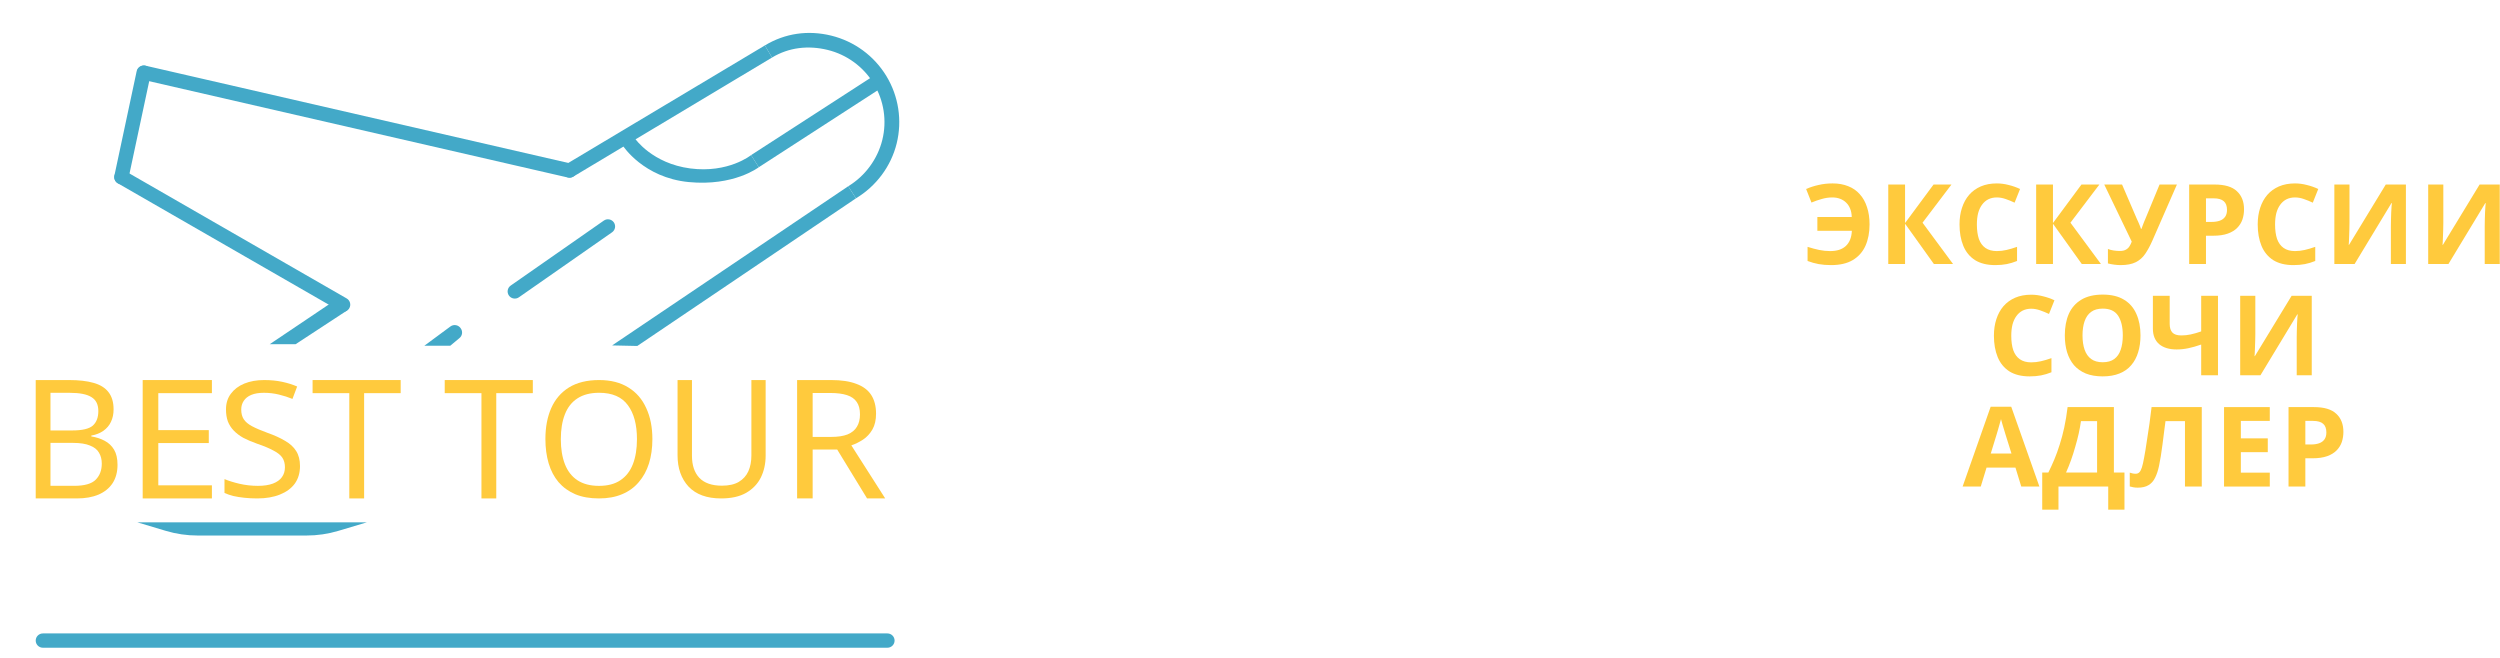 <?xml version="1.0" encoding="UTF-8"?> <svg xmlns="http://www.w3.org/2000/svg" width="490" height="129" viewBox="0 0 490 129" fill="none"><path d="M173.933 124.152H8.406C7.63 124.152 7 124.78 7 125.554C7 126.328 7.63 126.955 8.406 126.955H173.933C174.709 126.955 175.339 126.328 175.339 125.554C175.339 124.78 174.709 124.152 173.933 124.152Z" fill="#43A9C8"></path><path d="M147.21 30.402L171.402 14.76C172.053 14.339 172.924 14.524 173.347 15.172C173.77 15.822 173.585 16.69 172.933 17.111L148.725 32.774L147.21 30.402Z" fill="#43A9C8"></path><path d="M124.491 27.195C124.491 27.195 127.845 32.047 135.31 33.017C142.775 33.987 147.211 30.402 147.211 30.402L148.725 32.774C148.725 32.774 143.857 36.547 134.986 35.685C126.114 34.822 122.111 28.597 122.111 28.597L124.491 27.195Z" fill="#43A9C8"></path><path d="M25.174 34.997L29.54 14.529C29.701 13.772 29.216 13.027 28.456 12.867C27.697 12.706 26.95 13.189 26.788 13.946L22.422 34.414C22.261 35.171 22.746 35.916 23.506 36.077C24.265 36.237 25.012 35.754 25.174 34.997Z" fill="#43A9C8"></path><path d="M27.929 15.613L111.296 34.792C112.053 34.967 112.808 34.496 112.983 33.742C113.158 32.988 112.686 32.235 111.929 32.061L28.562 12.882C27.805 12.708 27.05 13.178 26.875 13.932C26.701 14.686 27.173 15.439 27.929 15.613Z" fill="#43A9C8"></path><path d="M110.452 34.13C110.052 33.466 110.268 32.605 110.934 32.207L149.915 8.903L151.322 11.275L112.381 34.609C111.716 35.008 110.852 34.793 110.452 34.13Z" fill="#43A9C8"></path><path d="M67.95 58.497L24.511 33.505C23.838 33.118 22.978 33.348 22.589 34.018C22.201 34.688 22.431 35.546 23.104 35.933L66.543 60.925C67.216 61.312 68.076 61.082 68.464 60.412C68.853 59.741 68.622 58.884 67.95 58.497Z" fill="#43A9C8"></path><path d="M118.349 43.236L100.093 55.974C99.457 56.418 99.302 57.292 99.748 57.926C100.193 58.56 101.07 58.714 101.706 58.27L119.962 45.532C120.599 45.088 120.753 44.214 120.308 43.58C119.862 42.946 118.985 42.791 118.349 43.236Z" fill="#43A9C8"></path><path d="M83.164 67.767L88.282 63.989C88.918 63.519 89.818 63.665 90.272 64.311L90.316 64.374C90.735 64.97 90.626 65.786 90.066 66.253L88.248 67.767H83.164Z" fill="#43A9C8"></path><path d="M52.872 67.459L66.064 58.585C66.522 58.277 67.118 58.264 67.588 58.553L67.746 58.65C68.623 59.187 68.642 60.451 67.782 61.014L57.945 67.459H52.872Z" fill="#43A9C8"></path><path d="M119.975 67.701L166.252 36.503L167.766 38.874L124.906 67.81L119.975 67.701Z" fill="#43A9C8"></path><path d="M26.906 102.375H71.912L66.299 104.053C64.282 104.656 62.187 104.962 60.081 104.962H38.737C36.631 104.962 34.536 104.656 32.519 104.053L26.906 102.375Z" fill="#43A9C8"></path><path d="M149.915 8.903C153.891 6.505 158.4 5.875 162.914 6.98C167.428 8.086 171.316 10.933 173.723 14.896C176.13 18.858 176.859 23.612 175.75 28.11C174.64 32.608 171.742 36.476 167.766 38.874L166.251 36.503C169.57 34.501 172.009 31.174 172.935 27.42C173.861 23.666 173.253 19.699 171.243 16.392C169.234 13.085 165.989 10.708 162.222 9.785C158.454 8.862 154.64 9.273 151.321 11.275L149.915 8.903Z" fill="#43A9C8"></path><path d="M162.903 74.49C164.912 74.49 166.56 74.74 167.846 75.238C169.155 75.715 170.125 76.44 170.758 77.415C171.39 78.39 171.706 79.614 171.706 81.087C171.706 82.322 171.469 83.351 170.995 84.174C170.521 84.997 169.911 85.658 169.166 86.156C168.444 86.633 167.677 87.012 166.864 87.294L173.5 97.692H169.945L164.088 88.106H159.28V97.692H156.233V74.49H162.903ZM162.734 77.025H159.28V85.636H162.903C164.212 85.636 165.284 85.474 166.119 85.149C166.954 84.802 167.564 84.304 167.948 83.654C168.354 83.004 168.557 82.192 168.557 81.217C168.557 80.199 168.342 79.387 167.914 78.78C167.508 78.173 166.875 77.729 166.018 77.448C165.16 77.166 164.065 77.025 162.734 77.025Z" fill="#FFCA3D"></path><path d="M150.066 89.296C150.066 90.877 149.753 92.308 149.125 93.59C148.497 94.851 147.534 95.855 146.236 96.603C144.959 97.329 143.327 97.692 141.339 97.692C138.555 97.692 136.431 96.923 134.966 95.385C133.522 93.825 132.8 91.774 132.8 89.232V74.49H135.625V89.328C135.625 91.187 136.106 92.629 137.069 93.654C138.053 94.68 139.528 95.193 141.496 95.193C142.856 95.193 143.955 94.947 144.792 94.456C145.65 93.943 146.278 93.249 146.676 92.373C147.073 91.475 147.272 90.45 147.272 89.296V74.49H150.066V89.296Z" fill="#FFCA3D"></path><path d="M127.867 86.076C127.867 87.822 127.644 89.411 127.198 90.842C126.753 92.252 126.085 93.473 125.194 94.504C124.324 95.535 123.232 96.325 121.917 96.871C120.623 97.419 119.117 97.692 117.399 97.692C115.617 97.692 114.069 97.419 112.754 96.871C111.439 96.303 110.347 95.514 109.477 94.504C108.607 93.473 107.961 92.242 107.536 90.811C107.112 89.38 106.9 87.791 106.9 86.044C106.9 83.729 107.282 81.709 108.045 79.983C108.809 78.257 109.965 76.911 111.513 75.942C113.083 74.975 115.056 74.49 117.431 74.49C119.701 74.49 121.61 74.975 123.158 75.942C124.706 76.889 125.873 78.237 126.658 79.983C127.464 81.709 127.867 83.74 127.867 86.076ZM109.922 86.076C109.922 87.97 110.188 89.601 110.718 90.969C111.248 92.337 112.065 93.389 113.168 94.125C114.292 94.862 115.702 95.23 117.399 95.23C119.117 95.23 120.517 94.862 121.599 94.125C122.702 93.389 123.519 92.337 124.049 90.969C124.579 89.601 124.844 87.97 124.844 86.076C124.844 83.234 124.25 81.014 123.062 79.415C121.874 77.795 119.997 76.984 117.431 76.984C115.713 76.984 114.292 77.353 113.168 78.089C112.065 78.805 111.248 79.847 110.718 81.214C110.188 82.561 109.922 84.181 109.922 86.076Z" fill="#FFCA3D"></path><path d="M97.268 97.692H94.364V77.058H87.166V74.49H104.433V77.058H97.268V97.692Z" fill="#FFCA3D"></path><path d="M71.368 97.692H68.464V77.058H61.267V74.49H78.533V77.058H71.368V97.692Z" fill="#FFCA3D"></path><path d="M58.8 91.339C58.8 92.688 58.461 93.836 57.783 94.784C57.104 95.712 56.131 96.428 54.862 96.934C53.615 97.439 52.138 97.692 50.432 97.692C49.557 97.692 48.714 97.65 47.905 97.566C47.117 97.482 46.396 97.366 45.739 97.218C45.083 97.05 44.503 96.85 44 96.618V93.899C44.788 94.237 45.761 94.542 46.921 94.816C48.102 95.09 49.316 95.227 50.563 95.227C51.722 95.227 52.696 95.079 53.484 94.784C54.271 94.489 54.862 94.068 55.256 93.52C55.65 92.972 55.847 92.329 55.847 91.591C55.847 90.854 55.682 90.232 55.354 89.727C55.026 89.221 54.457 88.757 53.648 88.336C52.86 87.893 51.755 87.43 50.334 86.945C49.327 86.587 48.441 86.207 47.675 85.807C46.931 85.386 46.308 84.911 45.805 84.384C45.302 83.858 44.919 83.257 44.656 82.583C44.416 81.909 44.295 81.129 44.295 80.243C44.295 79.042 44.612 78.02 45.247 77.177C45.881 76.314 46.757 75.65 47.872 75.186C49.01 74.722 50.311 74.49 51.777 74.49C53.068 74.49 54.249 74.606 55.322 74.838C56.393 75.07 57.367 75.375 58.242 75.755L57.323 78.189C56.514 77.852 55.627 77.567 54.665 77.335C53.724 77.104 52.74 76.988 51.712 76.988C50.727 76.988 49.907 77.125 49.251 77.398C48.594 77.673 48.102 78.062 47.774 78.568C47.446 79.053 47.282 79.622 47.282 80.275C47.282 81.034 47.446 81.666 47.774 82.172C48.102 82.677 48.638 83.131 49.382 83.531C50.126 83.931 51.132 84.363 52.401 84.827C53.779 85.312 54.938 85.838 55.879 86.407C56.842 86.956 57.564 87.619 58.045 88.399C58.548 89.179 58.8 90.159 58.8 91.339Z" fill="#FFCA3D"></path><path d="M41.533 97.692H27.967V74.49H41.533V77.058H31.027V84.304H40.921V86.839H31.027V95.125H41.533V97.692Z" fill="#FFCA3D"></path><path d="M13.555 74.49C15.461 74.49 17.057 74.675 18.342 75.043C19.649 75.411 20.623 76.018 21.266 76.862C21.93 77.707 22.262 78.834 22.262 80.242C22.262 81.152 22.091 81.964 21.748 82.679C21.427 83.373 20.934 83.958 20.27 84.434C19.628 84.889 18.835 85.203 17.892 85.376V85.539C18.856 85.691 19.724 85.972 20.495 86.384C21.287 86.796 21.909 87.381 22.359 88.139C22.808 88.897 23.033 89.883 23.033 91.096C23.033 92.504 22.712 93.706 22.069 94.703C21.427 95.678 20.506 96.425 19.306 96.945C18.128 97.443 16.714 97.692 15.065 97.692H7V74.49H13.555ZM14.133 84.369C16.104 84.369 17.453 84.055 18.182 83.427C18.91 82.777 19.274 81.824 19.274 80.567C19.274 79.289 18.824 78.379 17.924 77.837C17.046 77.274 15.632 76.993 13.683 76.993H9.892V84.369H14.133ZM9.892 86.806V95.223H14.519C16.554 95.223 17.968 94.822 18.76 94.02C19.552 93.219 19.949 92.168 19.949 90.868C19.949 90.045 19.767 89.33 19.402 88.724C19.06 88.117 18.471 87.651 17.635 87.326C16.821 86.98 15.707 86.806 14.294 86.806H9.892Z" fill="#FFCA3D"></path><path d="M453.526 79.791C455.533 79.791 456.994 80.227 457.91 81.1C458.841 81.957 459.306 83.143 459.306 84.655C459.306 85.338 459.204 85.993 459.001 86.618C458.797 87.229 458.456 87.781 457.976 88.275C457.51 88.755 456.892 89.133 456.122 89.41C455.351 89.686 454.399 89.824 453.264 89.824H451.847V95.364H448.553V79.791H453.526ZM453.352 82.496H451.847V87.12H452.937C453.563 87.12 454.101 87.04 454.551 86.88C455.002 86.72 455.351 86.465 455.598 86.116C455.846 85.767 455.969 85.317 455.969 84.764C455.969 83.993 455.758 83.426 455.337 83.063C454.915 82.684 454.253 82.496 453.352 82.496Z" fill="#FFCA3D"></path><path d="M444.877 95.364H435.912V79.791H444.877V82.496H439.206V85.92H444.484V88.624H439.206V92.638H444.877V95.364Z" fill="#FFCA3D"></path><path d="M431.547 95.364H428.254V82.539H424.437C424.349 83.208 424.255 83.935 424.153 84.72C424.066 85.505 423.964 86.305 423.848 87.12C423.746 87.919 423.637 88.683 423.52 89.41C423.404 90.122 423.288 90.755 423.171 91.307C422.982 92.209 422.728 92.98 422.408 93.619C422.103 94.259 421.674 94.746 421.121 95.081C420.583 95.415 419.878 95.582 419.005 95.582C418.715 95.582 418.438 95.561 418.177 95.517C417.915 95.473 417.668 95.415 417.435 95.343V92.638C417.624 92.696 417.806 92.747 417.98 92.79C418.169 92.834 418.373 92.856 418.591 92.856C418.882 92.856 419.122 92.761 419.311 92.572C419.5 92.383 419.667 92.064 419.813 91.613C419.958 91.147 420.103 90.508 420.249 89.693C420.321 89.344 420.409 88.85 420.51 88.21C420.612 87.556 420.729 86.792 420.859 85.92C421.005 85.033 421.15 84.073 421.296 83.041C421.441 81.994 421.579 80.91 421.71 79.791H431.547V95.364Z" fill="#FFCA3D"></path><path d="M414.323 79.791V92.616H416.395V99.901H413.211V95.364H403.461V99.901H400.276V92.616H401.476C401.883 91.802 402.276 90.944 402.654 90.042C403.032 89.141 403.381 88.174 403.701 87.141C404.035 86.109 404.333 84.989 404.595 83.782C404.857 82.561 405.075 81.23 405.249 79.791H414.323ZM407.867 82.539C407.765 83.295 407.62 84.102 407.431 84.96C407.241 85.804 407.016 86.669 406.754 87.556C406.507 88.443 406.231 89.315 405.926 90.173C405.62 91.031 405.293 91.845 404.944 92.616H411.029V82.539H407.867Z" fill="#FFCA3D"></path><path d="M396.167 95.364L395.033 91.656H389.362L388.228 95.364H384.672L390.169 79.726H394.204L399.722 95.364H396.167ZM393.113 85.266C393.041 85.019 392.946 84.706 392.83 84.328C392.714 83.95 392.597 83.564 392.481 83.172C392.365 82.779 392.27 82.438 392.197 82.147C392.125 82.438 392.023 82.801 391.892 83.237C391.776 83.659 391.659 84.066 391.543 84.459C391.441 84.837 391.361 85.106 391.303 85.266L390.191 88.886H394.248L393.113 85.266Z" fill="#FFCA3D"></path><path d="M439.077 57.98H442.044V65.505C442.044 65.868 442.036 66.275 442.022 66.726C442.007 67.177 441.993 67.62 441.978 68.056C441.964 68.478 441.949 68.849 441.934 69.169C441.92 69.474 441.905 69.685 441.891 69.801H441.956L449.154 57.98H453.102V73.553H450.157V66.072C450.157 65.679 450.165 65.25 450.179 64.785C450.194 64.305 450.208 63.847 450.223 63.411C450.252 62.974 450.274 62.596 450.288 62.276C450.317 61.942 450.339 61.724 450.354 61.622H450.266L443.047 73.553H439.077V57.98Z" fill="#FFCA3D"></path><path d="M434.726 73.553H431.432V67.533C430.516 67.853 429.673 68.093 428.902 68.253C428.146 68.413 427.382 68.493 426.612 68.493C425.158 68.493 424.016 68.144 423.187 67.446C422.373 66.733 421.966 65.723 421.966 64.414V57.98H425.259V63.476C425.259 64.232 425.434 64.799 425.783 65.177C426.132 65.555 426.721 65.745 427.55 65.745C428.16 65.745 428.771 65.679 429.382 65.548C429.992 65.417 430.676 65.221 431.432 64.959V57.98H434.726V73.553Z" fill="#FFCA3D"></path><path d="M419.537 65.745C419.537 66.951 419.384 68.049 419.079 69.038C418.788 70.012 418.337 70.856 417.727 71.568C417.13 72.281 416.36 72.826 415.415 73.204C414.484 73.582 413.386 73.771 412.121 73.771C410.856 73.771 409.751 73.582 408.806 73.204C407.875 72.811 407.104 72.266 406.494 71.568C405.897 70.856 405.447 70.005 405.141 69.016C404.85 68.028 404.705 66.93 404.705 65.723C404.705 64.109 404.967 62.706 405.49 61.513C406.028 60.321 406.843 59.397 407.933 58.743C409.038 58.074 410.441 57.74 412.143 57.74C413.83 57.74 415.218 58.074 416.309 58.743C417.399 59.397 418.206 60.328 418.73 61.535C419.268 62.727 419.537 64.13 419.537 65.745ZM408.173 65.745C408.173 66.835 408.311 67.773 408.588 68.558C408.864 69.343 409.293 69.947 409.874 70.369C410.456 70.79 411.205 71.001 412.121 71.001C413.066 71.001 413.822 70.79 414.389 70.369C414.971 69.947 415.393 69.343 415.654 68.558C415.931 67.773 416.069 66.835 416.069 65.745C416.069 64.101 415.763 62.815 415.153 61.884C414.542 60.953 413.539 60.488 412.143 60.488C411.212 60.488 410.456 60.699 409.874 61.12C409.293 61.542 408.864 62.146 408.588 62.931C408.311 63.716 408.173 64.654 408.173 65.745Z" fill="#FFCA3D"></path><path d="M398.113 60.51C397.488 60.51 396.928 60.634 396.434 60.881C395.954 61.128 395.547 61.484 395.213 61.95C394.878 62.4 394.624 62.953 394.449 63.607C394.289 64.261 394.209 64.996 394.209 65.81C394.209 66.915 394.34 67.86 394.602 68.646C394.878 69.416 395.307 70.005 395.889 70.412C396.47 70.82 397.212 71.023 398.113 71.023C398.753 71.023 399.386 70.95 400.011 70.805C400.651 70.66 401.342 70.456 402.083 70.194V72.964C401.4 73.241 400.724 73.444 400.055 73.575C399.386 73.706 398.637 73.771 397.808 73.771C396.209 73.771 394.885 73.444 393.838 72.79C392.806 72.121 392.043 71.19 391.548 69.998C391.054 68.791 390.807 67.388 390.807 65.788C390.807 64.611 390.967 63.535 391.286 62.56C391.606 61.572 392.072 60.721 392.682 60.008C393.308 59.296 394.071 58.743 394.973 58.351C395.889 57.958 396.936 57.762 398.113 57.762C398.884 57.762 399.655 57.864 400.425 58.067C401.211 58.256 401.96 58.518 402.672 58.852L401.603 61.535C401.022 61.259 400.433 61.019 399.837 60.815C399.255 60.612 398.681 60.51 398.113 60.51Z" fill="#FFCA3D"></path><path d="M475.926 36.168H478.892V43.693C478.892 44.057 478.885 44.464 478.87 44.915C478.856 45.365 478.841 45.809 478.827 46.245C478.812 46.667 478.798 47.038 478.783 47.358C478.769 47.663 478.754 47.874 478.739 47.99H478.805L486.003 36.168H489.951V51.742H487.006V44.26C487.006 43.868 487.013 43.439 487.028 42.973C487.042 42.493 487.057 42.035 487.071 41.599C487.101 41.163 487.122 40.785 487.137 40.465C487.166 40.131 487.188 39.913 487.202 39.811H487.115L479.895 51.742H475.926V36.168Z" fill="#FFCA3D"></path><path d="M457.533 36.168H460.5V43.693C460.5 44.057 460.492 44.464 460.478 44.915C460.463 45.365 460.449 45.809 460.434 46.245C460.42 46.667 460.405 47.038 460.391 47.358C460.376 47.663 460.361 47.874 460.347 47.99H460.412L467.61 36.168H471.558V51.742H468.613V44.26C468.613 43.868 468.621 43.439 468.635 42.973C468.65 42.493 468.664 42.035 468.679 41.599C468.708 41.163 468.73 40.785 468.744 40.465C468.773 40.131 468.795 39.913 468.81 39.811H468.722L461.503 51.742H457.533V36.168Z" fill="#FFCA3D"></path><path d="M449.818 38.698C449.193 38.698 448.633 38.822 448.139 39.069C447.659 39.316 447.252 39.673 446.917 40.138C446.583 40.589 446.328 41.141 446.154 41.795C445.994 42.45 445.914 43.184 445.914 43.998C445.914 45.104 446.045 46.049 446.306 46.834C446.583 47.605 447.012 48.194 447.593 48.601C448.175 49.008 448.917 49.211 449.818 49.211C450.458 49.211 451.09 49.139 451.716 48.993C452.355 48.848 453.046 48.644 453.788 48.383V51.153C453.104 51.429 452.428 51.633 451.759 51.763C451.09 51.894 450.342 51.96 449.513 51.96C447.913 51.96 446.59 51.633 445.543 50.978C444.511 50.309 443.747 49.379 443.253 48.186C442.758 46.979 442.511 45.576 442.511 43.977C442.511 42.799 442.671 41.723 442.991 40.749C443.311 39.76 443.776 38.909 444.387 38.197C445.012 37.484 445.776 36.932 446.677 36.539C447.593 36.146 448.64 35.95 449.818 35.95C450.589 35.95 451.359 36.052 452.13 36.255C452.915 36.444 453.664 36.706 454.377 37.041L453.308 39.724C452.726 39.447 452.137 39.207 451.541 39.004C450.96 38.8 450.385 38.698 449.818 38.698Z" fill="#FFCA3D"></path><path d="M434.05 36.168C436.057 36.168 437.518 36.604 438.434 37.477C439.365 38.335 439.83 39.52 439.83 41.032C439.83 41.716 439.728 42.37 439.525 42.995C439.321 43.606 438.98 44.158 438.5 44.653C438.034 45.133 437.416 45.511 436.646 45.787C435.875 46.063 434.923 46.202 433.788 46.202H432.371V51.742H429.077V36.168H434.05ZM433.876 38.873H432.371V43.497H433.461C434.087 43.497 434.625 43.417 435.075 43.257C435.526 43.097 435.875 42.843 436.122 42.493C436.369 42.145 436.493 41.694 436.493 41.141C436.493 40.371 436.282 39.803 435.861 39.44C435.439 39.062 434.777 38.873 433.876 38.873Z" fill="#FFCA3D"></path><path d="M421.856 47.183C421.42 48.172 420.955 49.03 420.46 49.757C419.98 50.469 419.362 51.014 418.606 51.393C417.85 51.771 416.861 51.96 415.64 51.96C415.262 51.96 414.847 51.931 414.397 51.873C413.946 51.814 413.531 51.734 413.153 51.633V48.797C413.502 48.943 413.888 49.044 414.309 49.102C414.731 49.161 415.124 49.19 415.487 49.19C415.967 49.19 416.352 49.11 416.643 48.95C416.949 48.79 417.188 48.572 417.363 48.295C417.552 48.005 417.705 47.692 417.821 47.358L412.434 36.168H415.923L418.824 42.908C418.897 43.053 418.984 43.242 419.086 43.475C419.188 43.708 419.29 43.948 419.391 44.195C419.493 44.442 419.573 44.66 419.631 44.849H419.74C419.799 44.675 419.871 44.464 419.959 44.217C420.06 43.955 420.162 43.693 420.264 43.431C420.38 43.155 420.482 42.915 420.569 42.712L423.274 36.168H426.676L421.856 47.183Z" fill="#FFCA3D"></path><path d="M411.782 51.742H408.03L402.381 43.846V51.742H399.087V36.168H402.381V43.715L407.965 36.168H411.476L405.805 43.65L411.782 51.742Z" fill="#FFCA3D"></path><path d="M391.373 38.698C390.747 38.698 390.188 38.822 389.693 39.069C389.213 39.316 388.806 39.673 388.472 40.138C388.137 40.589 387.883 41.141 387.708 41.795C387.548 42.45 387.469 43.184 387.469 43.998C387.469 45.104 387.599 46.049 387.861 46.834C388.137 47.605 388.566 48.194 389.148 48.601C389.73 49.008 390.471 49.211 391.373 49.211C392.013 49.211 392.645 49.139 393.27 48.993C393.91 48.848 394.601 48.644 395.342 48.383V51.153C394.659 51.429 393.983 51.633 393.314 51.763C392.645 51.894 391.896 51.96 391.067 51.96C389.468 51.96 388.145 51.633 387.098 50.978C386.065 50.309 385.302 49.379 384.808 48.186C384.313 46.979 384.066 45.576 384.066 43.977C384.066 42.799 384.226 41.723 384.546 40.749C384.866 39.76 385.331 38.909 385.942 38.197C386.567 37.484 387.33 36.932 388.232 36.539C389.148 36.146 390.195 35.95 391.373 35.95C392.143 35.95 392.914 36.052 393.685 36.255C394.47 36.444 395.219 36.706 395.931 37.041L394.863 39.724C394.281 39.447 393.692 39.207 393.096 39.004C392.514 38.8 391.94 38.698 391.373 38.698Z" fill="#FFCA3D"></path><path d="M382.793 51.742H379.041L373.392 43.846V51.742H370.099V36.168H373.392V43.715L378.976 36.168H382.488L376.817 43.65L382.793 51.742Z" fill="#FFCA3D"></path><path d="M359.126 38.698C358.428 38.698 357.737 38.8 357.054 39.004C356.37 39.193 355.701 39.425 355.047 39.702L354 37.041C354.771 36.706 355.585 36.444 356.443 36.255C357.301 36.052 358.217 35.95 359.191 35.95C360.34 35.95 361.358 36.132 362.245 36.495C363.146 36.844 363.902 37.368 364.513 38.066C365.138 38.749 365.611 39.593 365.931 40.596C366.265 41.585 366.433 42.712 366.433 43.977C366.433 45.576 366.164 46.979 365.626 48.186C365.087 49.379 364.259 50.309 363.139 50.978C362.034 51.633 360.616 51.96 358.886 51.96C357.999 51.96 357.192 51.894 356.465 51.763C355.752 51.633 355.025 51.429 354.284 51.153V48.383C355.112 48.644 355.876 48.848 356.574 48.993C357.286 49.139 357.991 49.211 358.689 49.211C359.358 49.211 359.947 49.132 360.456 48.971C360.98 48.797 361.416 48.55 361.765 48.23C362.128 47.895 362.412 47.481 362.616 46.987C362.819 46.478 362.935 45.896 362.965 45.242H356.203V42.537H362.943C362.928 41.926 362.826 41.388 362.637 40.923C362.448 40.443 362.187 40.043 361.852 39.724C361.518 39.389 361.118 39.135 360.652 38.96C360.202 38.786 359.693 38.698 359.126 38.698Z" fill="#FFCA3D"></path></svg> 